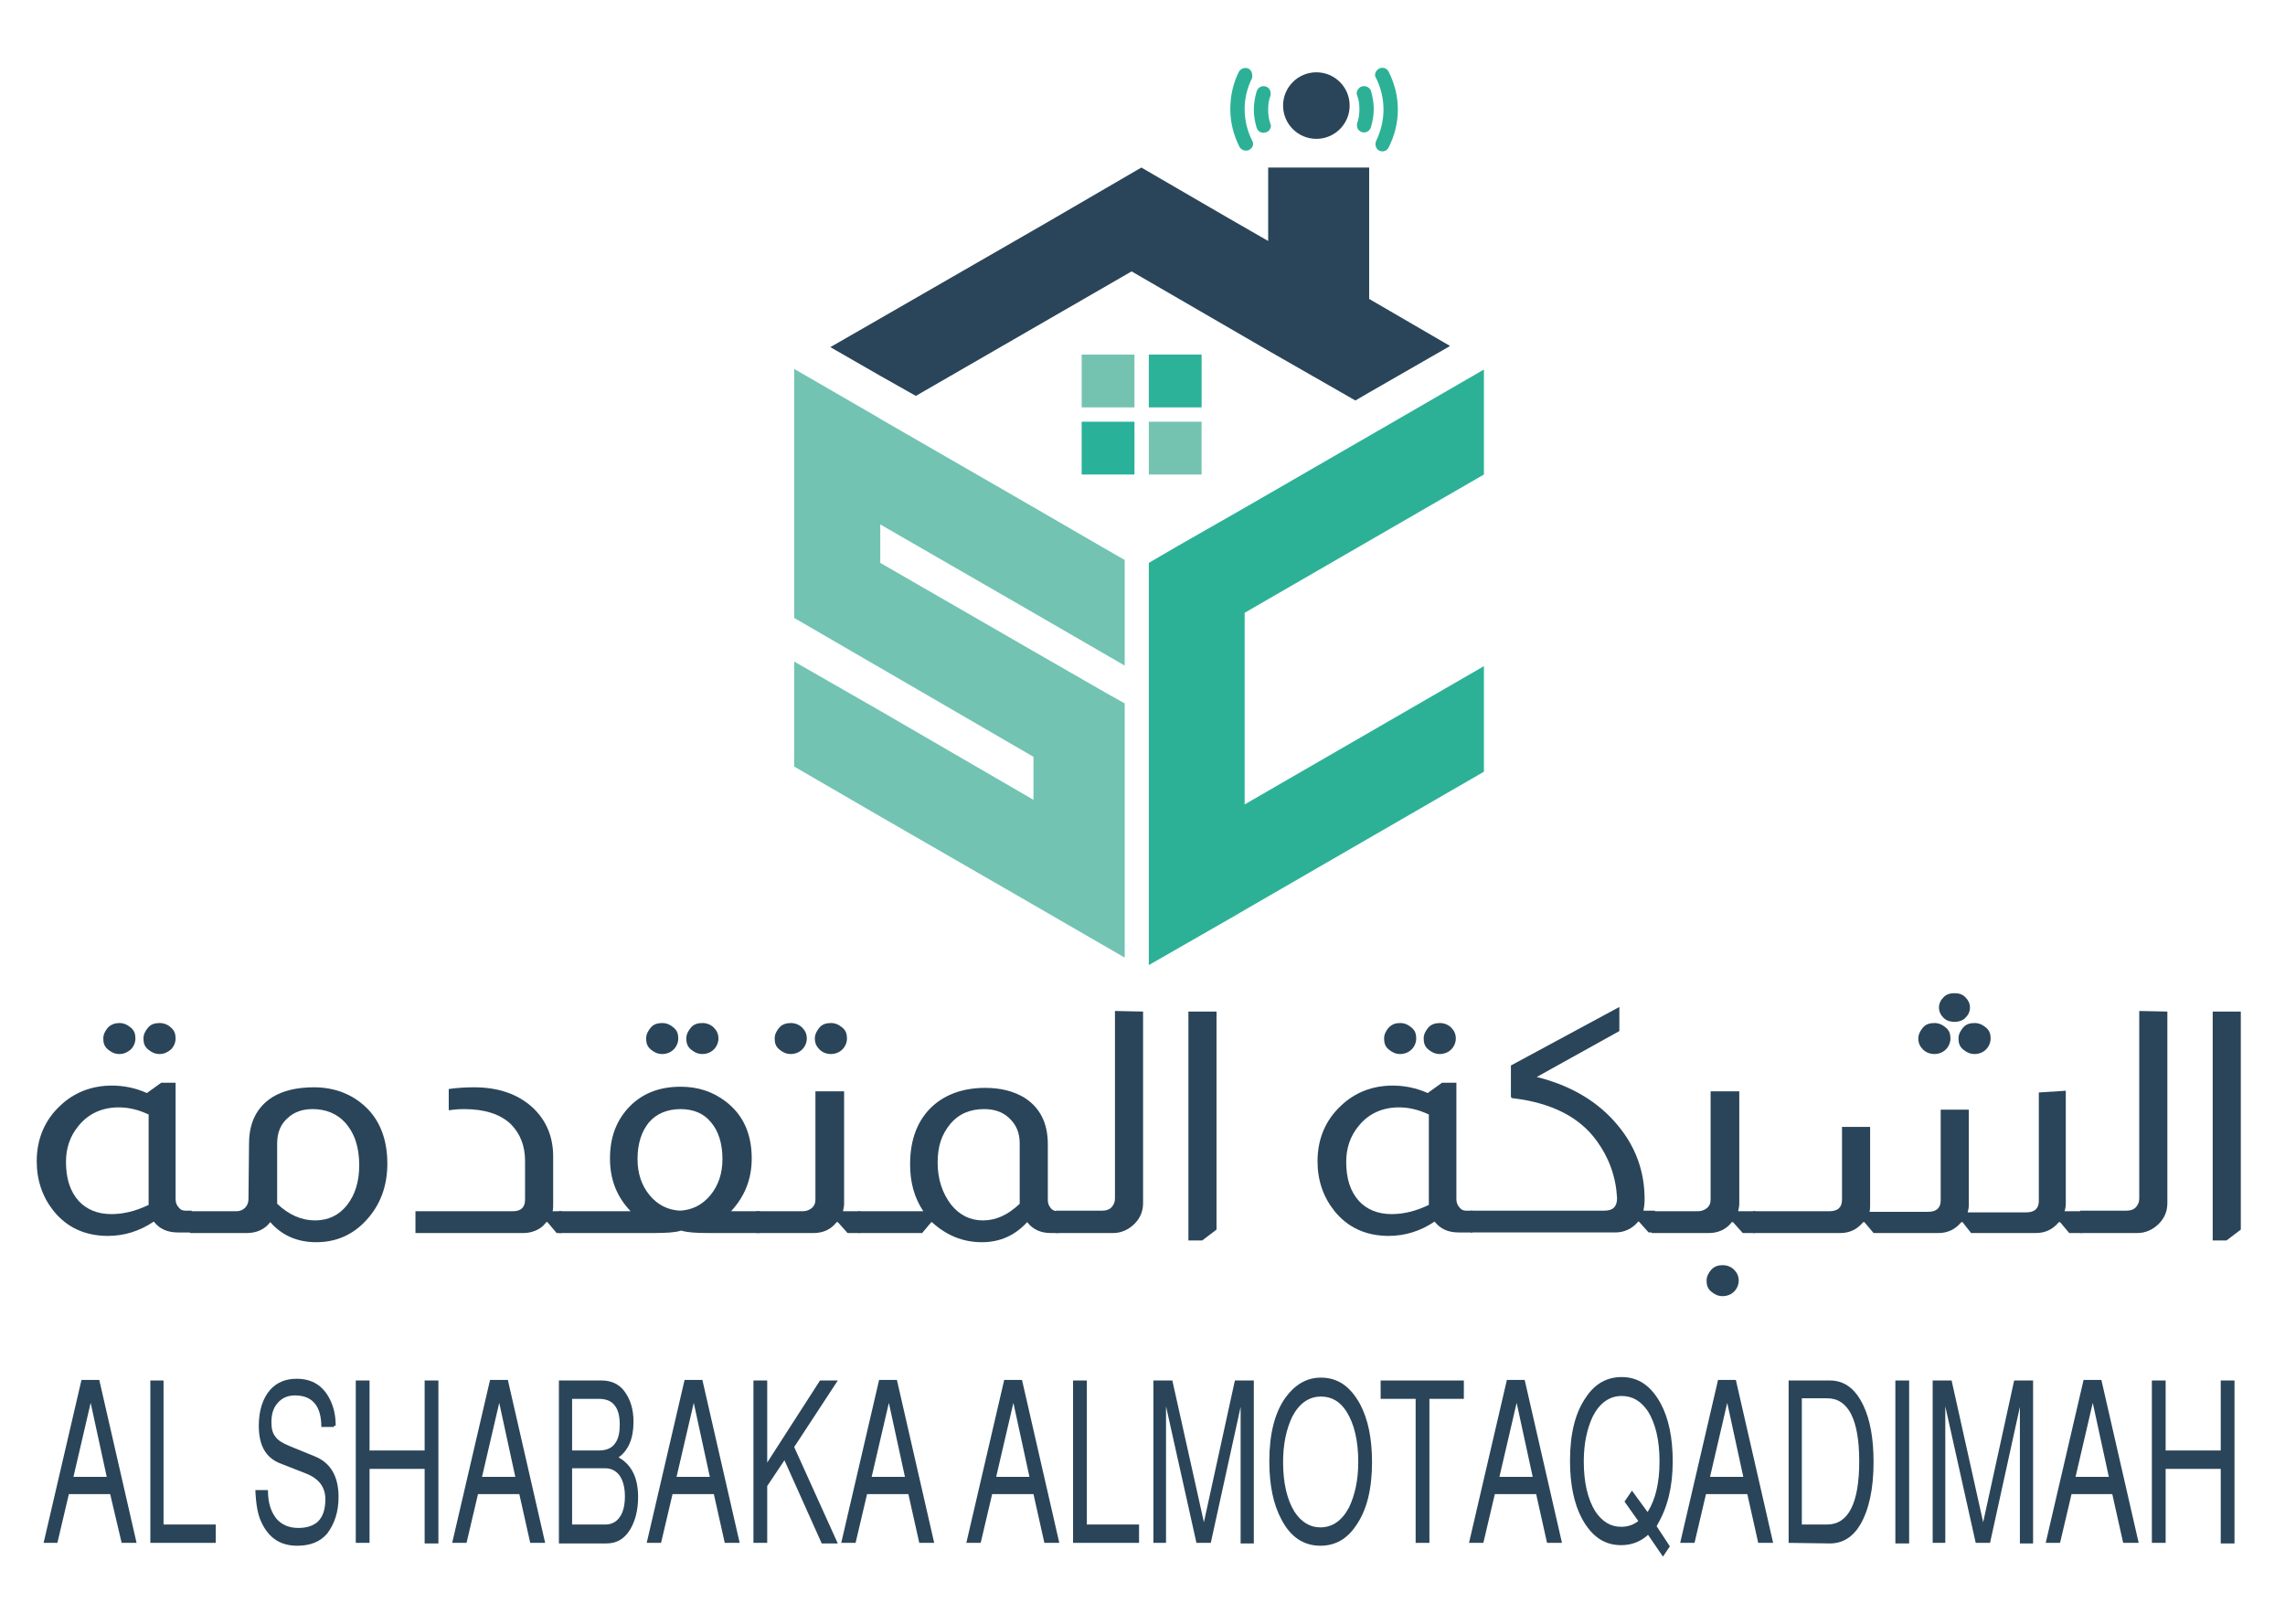 <?xml version="1.0" encoding="utf-8"?>
<!-- Generator: Adobe Illustrator 25.0.1, SVG Export Plug-In . SVG Version: 6.00 Build 0)  -->
<svg version="1.1" id="Layer_2_1_" xmlns="http://www.w3.org/2000/svg" xmlns:xlink="http://www.w3.org/1999/xlink" x="0px" y="0px"
	 viewBox="0 0 398.2 283" style="enable-background:new 0 0 398.2 283;" xml:space="preserve">
<style type="text/css">
	.st0{fill:#2CB197;}
	.st1{fill:#2A4559;}
	.st2{fill:#72C3B2;}
	.st3{fill:#2BB299;}
	.st4{fill:#74C3B1;}
	.st5{fill:#29B19A;}
</style>
<g>
	<polygon class="st0" points="216.9,140.2 258.6,116.1 258.6,134.5 216.9,158.6 215.2,159.6 200.2,168.2 200.2,98.1 205,95.3 
		216.9,88.5 242.7,73.6 258.6,64.4 258.6,82.7 216.9,106.8 	"/>
	<polygon class="st1" points="252.7,60.3 238.6,68.4 236.2,69.8 221,61.1 197.2,47.3 159.6,69 153.4,65.5 144.7,60.5 153.4,55.5 
		182.4,38.8 198.9,29.2 213.7,37.8 221,42 221,29.2 238.6,29.2 238.6,52.1 	"/>
	<polygon class="st2" points="196,97.6 196,116 180.1,106.8 153.4,91.4 153.4,98.1 180.1,113.5 192.8,120.8 196,122.6 196,166.9 
		180.1,157.7 153.4,142.3 138.4,133.6 138.4,115.3 153.4,123.9 180.1,139.4 180.1,131.9 153.4,116.4 138.4,107.7 138.4,64.3 
		153.1,72.8 153.4,73 180.1,88.4 192,95.3 	"/>
	<rect x="200.2" y="61.8" class="st3" width="9.2" height="9.2"/>
	<rect x="188.5" y="61.8" class="st4" width="9.2" height="9.2"/>
	<rect x="200.2" y="73.5" class="st4" width="9.2" height="9.2"/>
	<rect x="188.5" y="73.5" class="st5" width="9.2" height="9.2"/>
	<circle class="st1" cx="229.4" cy="18.4" r="5.8"/>
	<path class="st0" d="M240,12.2L240,12.2c-0.4,0.4-0.5,1-0.2,1.4c0.8,1.6,1.3,3.5,1.3,5.5c0,2-0.5,3.8-1.3,5.5
		c-0.2,0.5-0.1,1,0.2,1.4l0,0c0.6,0.6,1.6,0.5,2-0.3c1-2,1.6-4.2,1.6-6.6c0-2.4-0.6-4.6-1.6-6.6C241.6,11.7,240.6,11.6,240,12.2z
		 M217.9,12.2L217.9,12.2c-0.6-0.6-1.6-0.4-2,0.3c-1,2-1.5,4.2-1.5,6.5c0,2.4,0.6,4.6,1.6,6.6c0.4,0.7,1.4,0.9,2,0.3l0,0
		c0.4-0.4,0.5-0.9,0.2-1.4c-0.8-1.6-1.3-3.5-1.3-5.5c0-2,0.5-3.8,1.3-5.4C218.3,13.1,218.2,12.6,217.9,12.2z"/>
	<path class="st0" d="M236.8,15.4L236.8,15.4c-0.3,0.3-0.5,0.8-0.3,1.2c0.3,0.8,0.4,1.6,0.4,2.4c0,0.9-0.1,1.7-0.4,2.5
		c-0.1,0.4,0,0.9,0.3,1.2l0,0c0.7,0.7,1.8,0.4,2.1-0.5c0.3-1,0.5-2.1,0.5-3.2s-0.2-2.2-0.5-3.2C238.6,15,237.4,14.7,236.8,15.4z
		 M221.1,15.4L221.1,15.4c-0.7-0.7-1.8-0.4-2.1,0.5c-0.3,1-0.5,2.1-0.5,3.2c0,1.1,0.2,2.2,0.5,3.2c0.3,0.9,1.4,1.1,2.1,0.5l0,0
		c0.3-0.3,0.5-0.8,0.3-1.2c-0.3-0.8-0.4-1.6-0.4-2.5c0-0.9,0.1-1.7,0.4-2.4C221.5,16.2,221.4,15.7,221.1,15.4z"/>
</g>
<g>
	<path class="st1" d="M30.6,188.7V209c0,0.6,0.2,1.1,0.6,1.5c0.3,0.4,0.7,0.5,1.1,0.5h1.1v3.8h-2.4c-1.8,0-3.2-0.6-4.2-1.9
		c-2.5,1.7-5.2,2.5-8,2.5c-4,0-7.2-1.5-9.5-4.4c-1.9-2.4-2.9-5.3-2.9-8.6c0-3.9,1.4-7.2,4.1-9.7c2.4-2.3,5.5-3.5,9-3.5
		c2,0,4.1,0.4,6.1,1.3l2.5-1.8L30.6,188.7L30.6,188.7z M25.8,194.2c-1.7-0.8-3.4-1.2-5.1-1.2c-2.9,0-5.3,1.1-7,3.2
		c-1.5,1.8-2.2,3.9-2.2,6.3c0,2.9,0.7,5.1,2.2,6.8c1.4,1.5,3.3,2.3,5.7,2.3c2.1,0,4.2-0.5,6.5-1.6V194.2z M20.8,178.3
		c0.8,0,1.4,0.3,2,0.8c0.6,0.5,0.8,1.1,0.8,1.9c0,0.7-0.3,1.4-0.8,1.9c-0.6,0.5-1.2,0.8-2,0.8c-0.8,0-1.4-0.3-2-0.8
		c-0.6-0.5-0.8-1.1-0.8-1.9c0-0.7,0.3-1.3,0.8-1.9C19.4,178.5,20.1,178.3,20.8,178.3z M27.8,178.3c0.8,0,1.5,0.3,2,0.8
		c0.6,0.5,0.8,1.1,0.8,1.9c0,0.7-0.3,1.4-0.8,1.9c-0.6,0.5-1.2,0.8-2,0.8c-0.8,0-1.4-0.3-2-0.8s-0.8-1.1-0.8-1.9
		c0-0.7,0.3-1.3,0.8-1.9S27,178.3,27.8,178.3z"/>
	<path class="st1" d="M43.4,199.3c0-3.7,1.4-6.4,4.1-8.1c1.8-1.1,4.2-1.7,7.2-1.7c3.6,0,6.7,1.2,9.1,3.5c2.4,2.3,3.7,5.6,3.7,9.8
		c0,3.9-1.2,7.2-3.7,9.9c-2.3,2.5-5.2,3.8-8.7,3.8c-3.3,0-6-1.2-8-3.5c-1,1.3-2.4,1.9-4.1,1.9h-9.9v-3.8h8.1c0.6,0,1.1-0.2,1.5-0.6
		c0.4-0.4,0.6-0.9,0.6-1.5L43.4,199.3L43.4,199.3z M48.3,209.8c2,1.9,4.2,2.9,6.6,2.9c2.3,0,4.2-0.9,5.6-2.7
		c1.4-1.8,2.1-4.1,2.1-6.9c0-3.2-0.8-5.6-2.5-7.5c-1.4-1.5-3.3-2.3-5.6-2.3c-1.8,0-3.2,0.5-4.3,1.5c-1.3,1.1-1.9,2.6-1.9,4.5V209.8z
		"/>
	<path class="st1" d="M78.2,189.8c1.4-0.2,2.9-0.3,4.4-0.3c4.3,0,7.7,1.2,10.3,3.6c2.3,2.2,3.5,5,3.5,8.5v8.2c0,0.5,0,0.9-0.1,1.3
		h1.6v3.8H97l-1.6-1.9h-0.2c-0.3,0.4-0.6,0.7-1,1c-0.9,0.6-1.9,0.9-3,0.9H72.4v-3.8h17c1.4,0,2.1-0.7,2.1-2v-6.8
		c0-2.5-0.8-4.7-2.5-6.4c-1.8-1.7-4.5-2.6-8.1-2.6c-1.1,0-2,0.1-2.7,0.2L78.2,189.8L78.2,189.8z"/>
	<path class="st1" d="M109.9,211.1c-2.4-2.5-3.6-5.5-3.6-9.2c0-3.5,1-6.3,3-8.6c2.3-2.6,5.4-3.9,9.3-3.9c3.1,0,5.7,0.9,7.9,2.6
		c3,2.3,4.5,5.6,4.5,9.9c0,3.6-1.2,6.6-3.6,9.2h5v3.8h-8.2h-0.6c-2.3,0-3.8-0.1-4.8-0.4h-0.2c-0.9,0.3-2.5,0.4-4.8,0.4H113H97.4
		v-3.8H109.9z M118.6,193.3c-2.3,0-4.2,0.8-5.5,2.3c-1.3,1.6-2,3.7-2,6.4c0,2.5,0.7,4.6,2.1,6.3c1.4,1.7,3.2,2.6,5.3,2.7
		c2.1-0.1,3.9-1,5.3-2.7c1.4-1.7,2.1-3.8,2.1-6.3c0-2.7-0.7-4.9-2-6.4C122.7,194.1,120.9,193.3,118.6,193.3z M115.4,178.3
		c0.8,0,1.4,0.3,2,0.8s0.8,1.1,0.8,1.9c0,0.7-0.3,1.4-0.8,1.9s-1.2,0.8-2,0.8c-0.8,0-1.4-0.3-2-0.8s-0.8-1.1-0.8-1.9
		c0-0.7,0.3-1.3,0.8-1.9S114.6,178.3,115.4,178.3z M122.4,178.3c0.8,0,1.5,0.3,2,0.8s0.8,1.1,0.8,1.9c0,0.7-0.3,1.4-0.8,1.9
		s-1.2,0.8-2,0.8c-0.8,0-1.4-0.3-2-0.8s-0.8-1.1-0.8-1.9c0-0.7,0.3-1.3,0.8-1.9S121.6,178.3,122.4,178.3z"/>
	<path class="st1" d="M147.1,190.1v19.7c0,0.4-0.1,0.9-0.2,1.3h3v3.8h-2.2l-1.7-1.9h-0.2c-1,1.3-2.4,1.9-4,1.9h-10v-3.8h8.1
		c0.6,0,1.1-0.2,1.5-0.5c0.5-0.4,0.7-0.9,0.7-1.5v-18.9H147.1z M137.8,178.3c0.8,0,1.5,0.3,2,0.8s0.8,1.1,0.8,1.9
		c0,0.7-0.3,1.4-0.8,1.9s-1.2,0.8-2,0.8c-0.8,0-1.4-0.3-2-0.8s-0.8-1.1-0.8-1.9c0-0.7,0.3-1.3,0.8-1.9S137.1,178.3,137.8,178.3z
		 M144.8,178.3c0.8,0,1.4,0.3,2,0.8s0.8,1.1,0.8,1.9c0,0.7-0.3,1.4-0.8,1.9s-1.2,0.8-2,0.8c-0.8,0-1.5-0.3-2-0.8s-0.8-1.1-0.8-1.9
		c0-0.7,0.3-1.3,0.8-1.9S144,178.3,144.8,178.3z"/>
	<path class="st1" d="M160.9,211.1c-1.6-2.4-2.3-5.1-2.3-8.2c0-4.3,1.3-7.7,3.9-10.1c2.3-2.1,5.4-3.2,9.2-3.2c2.7,0,5,0.6,6.8,1.7
		c2.7,1.7,4.1,4.4,4.1,8.1v9.7c0,0.5,0.1,0.9,0.4,1.3c0.3,0.5,0.8,0.7,1.4,0.7h0.1v3.8h-1.4c-1.7,0-3.1-0.6-4.1-1.9
		c-2.1,2.3-4.7,3.5-7.9,3.5c-3.3,0-6.2-1.2-8.7-3.5h-0.1l-1.6,1.9h-11.1v-3.8H160.9z M177.7,199.3c0-1.9-0.6-3.3-1.9-4.5
		c-1.1-1-2.5-1.5-4.3-1.5c-2.4,0-4.4,0.8-5.9,2.6s-2.2,3.9-2.2,6.7c0,2.9,0.8,5.3,2.3,7.3c1.5,1.9,3.4,2.8,5.6,2.8
		c2.2,0,4.3-0.9,6.4-2.9L177.7,199.3L177.7,199.3z"/>
	<path class="st1" d="M199.2,176.3v33.4c0,1.4-0.5,2.6-1.5,3.6c-1,1-2.3,1.6-3.7,1.6h-10V211h8.1c0.7,0,1.3-0.2,1.7-0.7
		c0.3-0.4,0.5-0.8,0.5-1.4v-32.7L199.2,176.3L199.2,176.3z"/>
	<path class="st1" d="M212,176.3v38l-2.5,1.9h-2.4v-39.9L212,176.3L212,176.3z"/>
	<path class="st1" d="M253.8,188.7V209c0,0.6,0.2,1.1,0.6,1.5c0.3,0.4,0.7,0.5,1.1,0.5h1.1v3.8h-2.4c-1.8,0-3.2-0.6-4.2-1.9
		c-2.5,1.7-5.2,2.5-8,2.5c-4,0-7.2-1.5-9.5-4.4c-1.9-2.4-2.9-5.3-2.9-8.6c0-3.9,1.4-7.2,4.1-9.7c2.4-2.3,5.5-3.5,9-3.5
		c2,0,4.1,0.4,6.1,1.3l2.5-1.8L253.8,188.7L253.8,188.7z M248.9,194.2c-1.7-0.8-3.4-1.2-5.1-1.2c-2.9,0-5.3,1.1-7,3.2
		c-1.5,1.8-2.2,3.9-2.2,6.3c0,2.9,0.7,5.1,2.2,6.8c1.4,1.5,3.3,2.3,5.7,2.3c2.1,0,4.2-0.5,6.5-1.6V194.2z M244,178.3
		c0.8,0,1.4,0.3,2,0.8s0.8,1.1,0.8,1.9c0,0.7-0.3,1.4-0.8,1.9s-1.2,0.8-2,0.8c-0.8,0-1.4-0.3-2-0.8s-0.8-1.1-0.8-1.9
		c0-0.7,0.3-1.3,0.8-1.9C242.6,178.5,243.2,178.3,244,178.3z M250.9,178.3c0.8,0,1.5,0.3,2,0.8s0.8,1.1,0.8,1.9
		c0,0.7-0.3,1.4-0.8,1.9s-1.2,0.8-2,0.8c-0.8,0-1.4-0.3-2-0.8s-0.8-1.1-0.8-1.9c0-0.7,0.3-1.3,0.8-1.9S250.2,178.3,250.9,178.3z"/>
	<path class="st1" d="M282.2,175.5v4.2l-14.4,8c6,1.5,10.7,4.3,14.1,8.4c3.1,3.7,4.7,8,4.7,12.9c0,0.8-0.1,1.5-0.2,2h2v3.8h-1.1
		l-1.7-1.9h-0.1c-1.1,1.3-2.5,1.9-4,1.9h-25.2v-3.8h23.3c1.5,0,2.2-0.7,2.2-2.2c-0.2-3.7-1.4-7-3.5-9.9c-3-4.2-7.9-6.7-14.7-7.5
		c-0.2,0-0.3-0.1-0.3-0.4v-5.3L282.2,175.5z"/>
	<path class="st1" d="M303.1,190.1v19.7c0,0.4-0.1,0.9-0.2,1.3h3v3.8h-2.2l-1.7-1.9h-0.2c-1,1.3-2.4,1.9-4,1.9h-10v-3.8h8.1
		c0.6,0,1.1-0.2,1.5-0.5c0.5-0.4,0.7-0.9,0.7-1.5v-18.9H303.1z M300.2,220.5c0.8,0,1.5,0.3,2,0.8s0.8,1.1,0.8,1.9
		c0,0.7-0.3,1.4-0.8,1.9s-1.2,0.8-2,0.8c-0.8,0-1.4-0.3-2-0.8s-0.8-1.1-0.8-1.9c0-0.7,0.3-1.3,0.8-1.9
		C298.8,220.7,299.4,220.5,300.2,220.5z"/>
	<path class="st1" d="M360,190.1v19.7c0,0.5-0.1,0.9-0.2,1.3h3.1v3.8h-2.3l-1.6-1.9h-0.2c-1.1,1.3-2.4,1.9-4,1.9h-11.3L342,213h-0.2
		c-1.1,1.3-2.4,1.9-4,1.9h-11.3l-1.6-1.9h-0.2c-1.1,1.3-2.4,1.9-4,1.9h-15.2v-3.8h13.3c1.5,0,2.2-0.7,2.2-2v-12.7h4.9v13.5
		c0,0.5,0,0.9-0.1,1.3h10.2c1.5,0,2.2-0.7,2.2-2v-15.8h4.9v16.6c0,0.5-0.1,0.9-0.2,1.3h10.2c1.5,0,2.2-0.7,2.2-2v-18.9L360,190.1
		L360,190.1z M337.1,178.3c0.8,0,1.4,0.3,2,0.8s0.8,1.1,0.8,1.9c0,0.7-0.3,1.4-0.8,1.9s-1.2,0.8-2,0.8c-0.8,0-1.5-0.3-2-0.8
		s-0.8-1.1-0.8-1.9c0-0.7,0.3-1.3,0.8-1.9S336.3,178.3,337.1,178.3z M340.6,173.1c0.8,0,1.4,0.2,1.9,0.7c0.5,0.5,0.8,1.1,0.8,1.8
		c0,0.7-0.3,1.3-0.8,1.8c-0.5,0.5-1.2,0.7-1.9,0.7c-0.7,0-1.4-0.2-1.9-0.7c-0.5-0.5-0.8-1.1-0.8-1.8c0-0.7,0.3-1.3,0.8-1.8
		C339.2,173.3,339.8,173.1,340.6,173.1z M344.1,178.3c0.8,0,1.4,0.3,2,0.8s0.8,1.1,0.8,1.9c0,0.7-0.3,1.4-0.8,1.9s-1.2,0.8-2,0.8
		c-0.8,0-1.4-0.3-2-0.8s-0.8-1.1-0.8-1.9c0-0.7,0.3-1.3,0.8-1.9S343.3,178.3,344.1,178.3z"/>
	<path class="st1" d="M377.7,176.3v33.4c0,1.4-0.5,2.6-1.5,3.6c-1,1-2.3,1.6-3.7,1.6h-10V211h8.1c0.7,0,1.3-0.2,1.7-0.7
		c0.3-0.4,0.5-0.8,0.5-1.4v-32.7L377.7,176.3L377.7,176.3z"/>
	<path class="st1" d="M390.5,176.3v38l-2.5,1.9h-2.4v-39.9L390.5,176.3L390.5,176.3z"/>
</g>
<g>
	<path class="st1" d="M19.2,260.4h-7.2l-2,8.5H7.6l6.6-28.4h3.1l6.5,28.4h-2.6L19.2,260.4z M18.6,257.4l-2.8-12.9l-3,12.9H18.6z"/>
	<path class="st1" d="M28.5,240.6v25.1h9.1v3.2H26.2v-28.3H28.5z"/>
	<path class="st1" d="M58.2,248.7H56c0-3.7-1.6-5.5-4.6-5.5c-1.2,0-2.2,0.4-3,1.3c-0.8,0.9-1.1,2-1.1,3.4c0,1.1,0.2,1.9,0.7,2.5
		c0.4,0.6,1.2,1.1,2.4,1.6l4.4,1.8c2.8,1.1,4.2,3.5,4.2,7.1c0,2.6-0.7,4.7-2,6.4c-1.2,1.4-2.9,2.1-5.2,2.1c-2.9,0-4.9-1.3-6.2-4
		c-0.7-1.4-1-3.3-1.1-5.7h2.2v0.1c0,2.1,0.5,3.6,1.4,4.8c0.9,1.1,2.2,1.7,3.9,1.7c1.5,0,2.6-0.4,3.4-1.1c0.9-0.9,1.3-2.2,1.3-3.9
		c0-2.1-1.1-3.6-3.4-4.5l-4.6-1.8c-2.4-1-3.6-3.1-3.6-6.5c0-2.7,0.7-4.8,2-6.3c1.2-1.3,2.7-1.9,4.6-1.9c2.7,0,4.6,1.2,5.8,3.6
		c0.7,1.4,1,2.9,1,4.6C58.2,248.4,58.2,248.5,58.2,248.7z"/>
	<path class="st1" d="M74,256h-9.6v12.9h-2.4v-28.3h2.4v12.2H74v-12.2h2.4v28.4H74V256z"/>
	<path class="st1" d="M90.5,260.4h-7.2l-2,8.5h-2.5l6.6-28.4h3.1l6.5,28.4h-2.6L90.5,260.4z M89.8,257.4l-2.8-12.9l-3,12.9H89.8z"/>
	<path class="st1" d="M97.4,268.9v-28.3h7.5c1.7,0,3.1,0.7,4,2c1,1.4,1.5,3.1,1.5,5.2c0,2.9-0.9,5-2.6,6.2c2.3,1.3,3.4,3.6,3.4,6.9
		c0,2.3-0.5,4.2-1.4,5.7c-1,1.6-2.3,2.4-4.1,2.4H97.4z M99.7,252.8h4.6c1.2,0,2.1-0.3,2.7-1c0.7-0.8,1-1.9,1-3.5s-0.3-2.7-1-3.5
		c-0.6-0.7-1.5-1-2.7-1h-4.6V252.8z M99.7,265.7h5.8c1,0,1.9-0.4,2.5-1.3c0.6-0.8,0.9-2.1,0.9-3.6c0-1.5-0.3-2.7-0.9-3.6
		c-0.6-0.8-1.4-1.3-2.5-1.3h-5.8V265.7z"/>
	<path class="st1" d="M124.4,260.4h-7.2l-2,8.5h-2.5l6.6-28.4h3.1l6.5,28.4h-2.6L124.4,260.4z M123.7,257.4l-2.8-12.9l-3,12.9H123.7
		z"/>
	<path class="st1" d="M133.7,259v9.9h-2.4v-28.3h2.4v14.3l9.2-14.3h3.1l-7.6,11.6l7.6,16.8h-2.8l-6.5-14.5L133.7,259z"/>
	<path class="st1" d="M158.3,260.4h-7.2l-2,8.5h-2.5l6.6-28.4h3.1l6.5,28.4h-2.6L158.3,260.4z M157.7,257.4l-2.8-12.9l-3,12.9H157.7
		z"/>
	<path class="st1" d="M180.1,260.4h-7.2l-2,8.5h-2.5l6.6-28.4h3.1l6.5,28.4H182L180.1,260.4z M179.4,257.4l-2.8-12.9l-3,12.9H179.4z
		"/>
	<path class="st1" d="M189.4,240.6v25.1h9.1v3.2H187v-28.3H189.4z"/>
	<path class="st1" d="M211,268.9h-2.5l-5.3-23.8v23.8H201v-28.3h3.3l5.5,24.7l5.4-24.7h3.3v28.4h-2.3v-23.8L211,268.9z"/>
	<path class="st1" d="M230.2,240.1c2.9,0,5.1,1.5,6.8,4.6c1.4,2.6,2.1,6,2.1,10.1c0,4.7-0.9,8.4-2.8,11.1c-1.6,2.4-3.7,3.5-6.2,3.5
		c-2.9,0-5.2-1.5-6.8-4.6c-1.4-2.6-2.1-6-2.1-10.1c0-4.7,0.9-8.4,2.8-11.1C225.7,241.3,227.7,240.1,230.2,240.1z M230.2,243.4
		c-2.1,0-3.8,1.2-5,3.5c-1,2.1-1.6,4.7-1.6,7.9c0,3.7,0.7,6.6,2,8.7c1.2,1.8,2.7,2.7,4.5,2.7c2.1,0,3.8-1.2,5-3.5
		c1-2.1,1.6-4.7,1.6-7.9c0-3.7-0.7-6.6-2-8.7C233.6,244.3,232.1,243.4,230.2,243.4z"/>
	<path class="st1" d="M249.1,243.8v25.1h-2.4v-25.1h-6.1v-3.2h14.5v3.2H249.1z"/>
	<path class="st1" d="M267.7,260.4h-7.2l-2,8.5h-2.5l6.6-28.4h3.1l6.5,28.4h-2.6L267.7,260.4z M267.1,257.4l-2.8-12.9l-3,12.9H267.1
		z"/>
	<path class="st1" d="M287.2,267.5c-1.3,1.2-2.9,1.8-4.7,1.8c-2.9,0-5.1-1.5-6.8-4.6c-1.4-2.6-2.1-6-2.1-10.1
		c0-4.7,0.9-8.4,2.8-11.1c1.6-2.4,3.7-3.5,6.2-3.5c2.9,0,5.1,1.5,6.8,4.6c1.4,2.6,2.1,6,2.1,10.1c0,4.4-0.9,8-2.6,10.9l-0.2,0.4
		l2.3,3.5l-1.2,1.8L287.2,267.5z M287.1,263.5l0.1-0.1c1.3-2.1,2-5,2-8.7c0-3.7-0.7-6.6-2-8.7c-1.2-1.8-2.7-2.7-4.6-2.7
		c-2.1,0-3.8,1.2-5,3.5c-1,2.1-1.6,4.7-1.6,7.9c0,3.7,0.7,6.6,2,8.7c1.2,1.8,2.7,2.7,4.5,2.7c1.1,0,2.1-0.3,3-1h0l-2.4-3.4l1.3-1.9
		L287.1,263.5z"/>
	<path class="st1" d="M304.5,260.4h-7.2l-2,8.5h-2.5l6.6-28.4h3.1l6.5,28.4h-2.6L304.5,260.4z M303.8,257.4l-2.8-12.9l-3,12.9H303.8
		z"/>
	<path class="st1" d="M311.7,268.9v-28.3h7.2c2.5,0,4.4,1.4,5.8,4.3c1.2,2.5,1.8,5.8,1.8,9.9c0,4.7-0.8,8.3-2.3,10.9
		c-1.3,2.2-3.1,3.3-5.3,3.3L311.7,268.9L311.7,268.9z M314,265.7h4.4c3.7,0,5.6-3.7,5.6-11c0-7.3-1.9-11-5.6-11H314V265.7z"/>
	<path class="st1" d="M332.7,240.6v28.4h-2.4v-28.4H332.7z"/>
	<path class="st1" d="M346.8,268.9h-2.5l-5.3-23.8v23.8h-2.2v-28.3h3.3l5.5,24.7l5.4-24.7h3.3v28.4H352v-23.8L346.8,268.9z"/>
	<path class="st1" d="M368.1,260.4H361l-2,8.5h-2.5l6.6-28.4h3.1l6.5,28.4H370L368.1,260.4z M367.5,257.4l-2.8-12.9l-3,12.9H367.5z"
		/>
	<path class="st1" d="M387,256h-9.6v12.9h-2.4v-28.3h2.4v12.2h9.6v-12.2h2.4v28.4H387V256z"/>
</g>
</svg>
